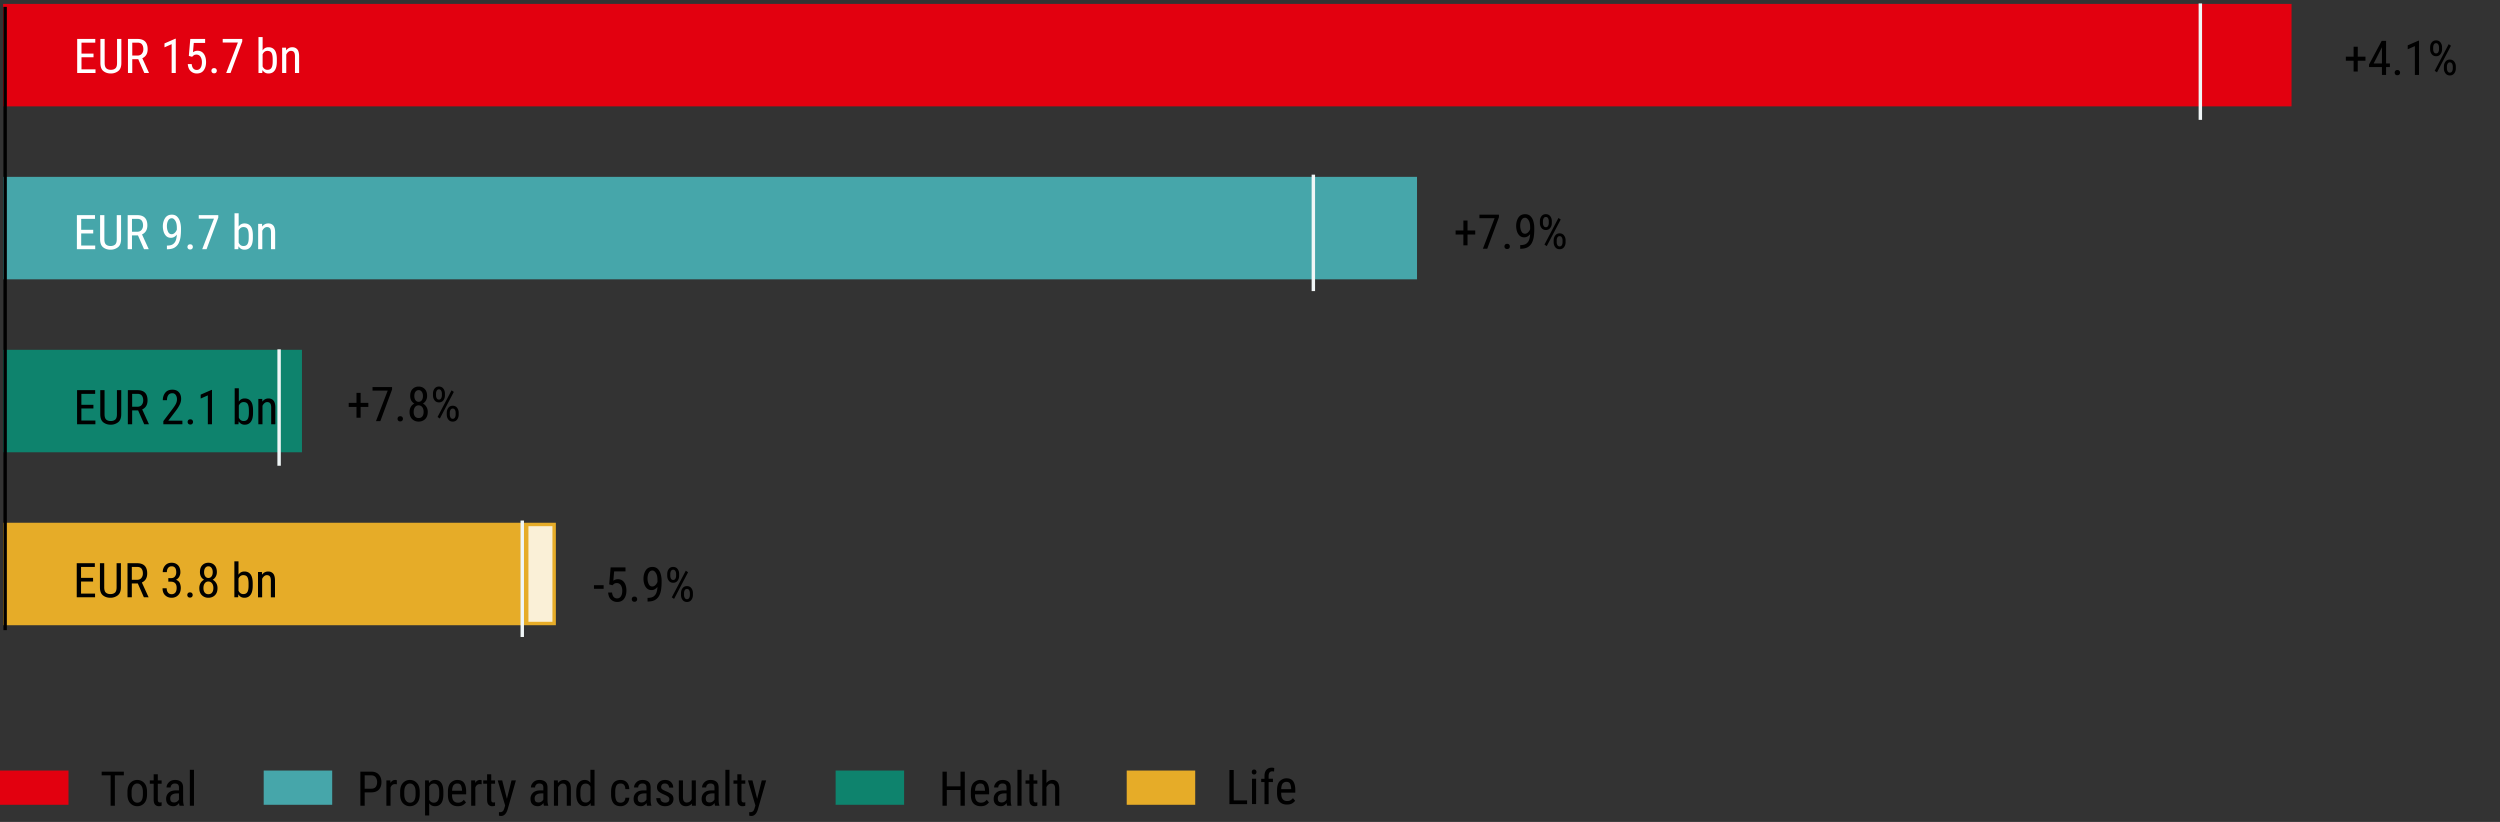 <svg xmlns="http://www.w3.org/2000/svg" width="730" height="240" viewBox="0 0 730 240"><rect x="0" y="0" width="730" height="240" fill="#333333" stroke="none"/><path fill="#e2000f" d="M642.823 1.143h26.307v29.921h-26.307z"/><path fill="#46a6aa" d="M383.546 51.643h30.223v29.921h-30.223z"/><path fill="#0e836d" d="M81.787 102.143h6.385v29.921h-6.385z"/><path fill="#faf0d7" d="M153.8 153.143h8.011v28.921H153.8z"/><path d="M161.311 153.643v27.92H154.3v-27.92h7.011m1-1H153.3v29.92h9.011v-29.92z" fill="#e6ac28"/><path fill="#e2000f" d="M.909 1.143h641.914v29.921H.909z"/><path fill="#46a6aa" d="M.909 51.643h382.637v29.921H.909z"/><path fill="#0e836d" d="M.909 102.143h80.878v29.921H.909z"/><path fill="#e6ac28" d="M.909 152.643H153.3v29.921H.909z"/><path fill="none" stroke="#000" stroke-linejoin="round" d="M1.5 2v182"/><path fill="none" stroke="#f0f6f7" stroke-miterlimit="10" d="M642.5 1v34M383.5 51v34M152.5 152v34M81.5 102v34"/><g><path d="M364.153 233.725v1.072h-5.16v-9.953h1.257v8.88h3.903zM365.514 225.44c0-.206.056-.38.17-.52.115-.143.286-.213.513-.213.224 0 .395.07.513.213.118.14.178.315.178.52 0 .195-.06.363-.178.502s-.29.209-.513.209c-.227 0-.398-.07-.512-.21s-.171-.306-.171-.501zm1.271 1.96v7.397h-1.203V227.4h1.203zM371.7 228.371h-1.258v6.426h-1.21v-6.426h-.963v-.97h.963v-.835c.01-.779.203-1.375.578-1.79.377-.415.89-.622 1.542-.622.24 0 .485.036.73.11l-.054 1.03a2.14 2.14 0 00-.554-.06c-.674 0-1.018.444-1.032 1.332v.834h1.258v.971zM378.174 233.82c-.2.282-.491.54-.872.768-.38.23-.89.346-1.528.346-.883 0-1.584-.266-2.098-.797-.515-.53-.775-1.354-.78-2.471v-.867c0-1.305.283-2.219.848-2.746.566-.526 1.197-.79 1.894-.79.925 0 1.588.3 1.99.897.4.596.6 1.461.6 2.59v.705h-4.121v.178c0 .787.149 1.363.447 1.724.299.364.728.545 1.289.545.405 0 .74-.08 1.002-.236.262-.158.493-.36.693-.606l.636.76zm-2.536-5.517c-.42 0-.768.144-1.046.433-.279.291-.438.852-.479 1.686h2.906v-.17c-.033-.57-.138-1.037-.319-1.402-.18-.364-.534-.547-1.062-.547zM106.488 231.375v3.902h-1.258v-9.953h3.172c.962 0 1.699.285 2.212.856.512.568.769 1.297.769 2.18 0 .956-.254 1.697-.763 2.222-.508.524-1.24.787-2.197.793h-1.935zm0-4.97v3.896h1.914c.61 0 1.051-.18 1.32-.54.268-.36.403-.822.403-1.388 0-.51-.135-.965-.403-1.367-.269-.4-.71-.602-1.32-.602h-1.914zM115.334 228.96c-.62 0-1.053.339-1.299 1.013v5.304h-1.21v-7.396h1.17l.026.746c.324-.588.782-.883 1.374-.883.214 0 .374.033.479.096l.007 1.176a2.811 2.811 0 00-.547-.055zM116.838 231.23c0-1.152.275-2.021.827-2.607s1.226-.879 2.023-.879c.807 0 1.488.293 2.04.88.555.585.832 1.454.832 2.606v.706c0 1.152-.277 2.021-.832 2.603a2.683 2.683 0 01-2.026.875c-.802 0-1.48-.29-2.034-.875-.553-.582-.83-1.451-.83-2.603v-.706zm1.21.706c0 .814.157 1.427.472 1.833.314.409.709.614 1.182.614 1.067 0 1.615-.772 1.648-2.31v-.842c0-.807-.159-1.416-.475-1.829-.317-.412-.713-.619-1.186-.619-.47 0-.86.207-1.173.62-.312.412-.468 1.02-.468 1.828v.705zM127.037 235.414c-.738 0-1.308-.281-1.709-.848v3.555h-1.21v-10.24h1.1l.062.806c.402-.628.983-.943 1.743-.943.775 0 1.372.27 1.791.81.42.54.636 1.399.65 2.575v.806c0 1.17-.211 2.043-.632 2.618-.422.574-1.02.86-1.795.86zm-.39-6.603c-.569 0-1.01.289-1.319.869v3.855c.306.565.75.848 1.333.848 1.034 0 1.566-.776 1.593-2.324v-.815c0-1.621-.535-2.433-1.606-2.433zM136.067 234.3c-.2.282-.49.54-.872.768-.38.23-.89.346-1.527.346-.884 0-1.584-.265-2.099-.797-.514-.53-.774-1.353-.779-2.47v-.868c0-1.304.282-2.218.848-2.746.565-.525 1.196-.789 1.893-.789.925 0 1.588.299 1.99.897.401.595.601 1.46.601 2.59v.705H132v.177c0 .787.15 1.363.447 1.725.3.363.729.545 1.29.545.405 0 .739-.08 1.002-.237.261-.158.493-.359.693-.605l.636.76zm-2.536-5.517c-.419 0-.767.145-1.046.434-.278.29-.437.851-.478 1.685h2.905v-.17c-.032-.57-.138-1.037-.318-1.402-.18-.363-.534-.547-1.063-.547zM140.094 228.96c-.62 0-1.053.339-1.299 1.013v5.304h-1.21v-7.396h1.169l.027.746c.323-.588.781-.883 1.374-.883.214 0 .374.033.479.096l.006 1.176a2.811 2.811 0 00-.546-.055zM144.544 235.277a2.312 2.312 0 01-.848.137c-.391 0-.735-.143-1.028-.43-.295-.287-.442-.802-.442-1.545v-4.588H141.1v-.97h1.128v-1.797h1.21v1.797h1.114v.97h-1.114v4.594c0 .38.065.621.194.725.13.105.277.158.441.158.173 0 .333-.027.479-.082l-.007 1.031zM148.201 236.42c-.396 1.23-1.025 1.846-1.886 1.846-.224 0-.431-.037-.623-.11v-1.025c.074.017.16.027.26.027.342 0 .615-.082.818-.246.202-.164.367-.463.495-.896l.239-.807-2.18-7.328h1.319l1.374 5.38 1.34-5.38h1.285l-2.44 8.539zM158.845 235.277c-.077-.177-.132-.443-.164-.798-.17.25-.392.468-.67.656-.279.185-.6.279-.964.279-.648 0-1.165-.182-1.556-.547-.389-.363-.584-.9-.584-1.605 0-.711.244-1.301.731-1.768s1.217-.701 2.188-.701h.834V230c0-.438-.099-.75-.298-.936-.197-.187-.495-.28-.891-.28-.388 0-.69.114-.906.34a1.135 1.135 0 00-.325.808h-1.21c0-.528.226-1.026.677-1.49s1.06-.698 1.825-.698c.684 0 1.244.172 1.682.514s.656.927.656 1.756v3.527c0 .697.075 1.24.225 1.627v.11h-1.25zm-1.614-.962c.342 0 .638-.09.89-.268s.43-.375.54-.594v-1.771h-.637c-.579 0-1.04.123-1.387.369s-.52.6-.52 1.06c0 .442.093.752.277.932.185.181.463.271.837.271zM164.34 228.81a1.23 1.23 0 00-.803.301 2.25 2.25 0 00-.584.787v5.38h-1.21v-7.397h1.142l.034.787c.47-.615 1.068-.924 1.798-.924.606 0 1.089.205 1.449.615s.54 1.102.54 2.073v4.845h-1.21v-4.86c0-.58-.096-.991-.287-1.237s-.48-.37-.868-.37zM172.503 235.277l-.055-.798c-.391.622-.964.935-1.716.935-.73 0-1.322-.287-1.78-.861-.458-.575-.687-1.448-.687-2.618v-.69c0-1.218.227-2.104.683-2.663s1.055-.838 1.798-.838c.716 0 1.267.287 1.655.861v-3.828h1.203v10.5h-1.101zm-3.028-3.341c0 .824.123 1.431.369 1.82.246.39.647.586 1.203.586.601 0 1.053-.307 1.353-.916v-3.713c-.314-.602-.76-.902-1.34-.902-.555 0-.957.197-1.206.587-.248.393-.374.993-.38 1.8v.738zM181.246 234.383c.36 0 .67-.114.93-.34.26-.225.405-.592.437-1.103h1.135c-.027.744-.285 1.341-.772 1.794s-1.065.68-1.73.68c-.952 0-1.656-.295-2.112-.885s-.689-1.414-.697-2.47v-.897c0-1.074.229-1.914.686-2.515.459-.602 1.166-.903 2.123-.903.752 0 1.35.237 1.795.707.443.473.68 1.131.707 1.973h-1.135c-.063-1.094-.52-1.64-1.367-1.64-.638 0-1.065.216-1.278.65-.214.431-.322 1.01-.322 1.728v.834c0 .725.106 1.305.319 1.736.21.434.638.65 1.28.65zM188.957 235.277c-.077-.177-.132-.443-.164-.798-.169.25-.392.468-.67.656-.278.185-.6.279-.964.279-.647 0-1.165-.182-1.556-.547-.388-.363-.584-.9-.584-1.605 0-.711.244-1.301.732-1.768s1.217-.701 2.187-.701h.834V230c0-.438-.098-.75-.298-.936-.197-.187-.495-.28-.891-.28-.388 0-.69.114-.906.34a1.135 1.135 0 00-.325.808h-1.21c0-.528.226-1.026.677-1.49s1.06-.698 1.825-.698c.684 0 1.244.172 1.682.514s.656.927.656 1.756v3.527c0 .697.075 1.24.226 1.627v.11h-1.251zm-1.613-.962c.342 0 .637-.09.888-.268s.431-.375.54-.594v-1.771h-.635c-.58 0-1.041.123-1.388.369s-.52.6-.52 1.06c0 .442.093.752.277.932.185.181.464.271.838.271zM195.444 233.385a.912.912 0 00-.324-.711c-.217-.192-.63-.418-1.241-.678s-1.092-.523-1.442-.793c-.397-.304-.595-.758-.595-1.36 0-.587.214-1.085.642-1.49.43-.406.997-.609 1.703-.609.756 0 1.344.215 1.763.643.42.43.63.963.63 1.6h-1.204c0-.305-.102-.583-.308-.83s-.499-.374-.881-.374c-.406 0-.697.104-.872.309a1.059 1.059 0 00-.263.71c0 .268.087.477.26.626s.517.336 1.032.564c.747.295 1.32.604 1.716.922.396.32.594.778.594 1.375 0 .65-.223 1.168-.67 1.551s-1.037.574-1.77.574c-.839 0-1.479-.238-1.921-.717s-.663-1.023-.663-1.634h1.21c.022.525.18.875.472 1.048.292.176.592.264.902.264.82 0 1.23-.33 1.23-.99zM202.04 235.277l-.02-.648c-.41.523-.999.785-1.764.785-.61 0-1.102-.213-1.476-.642-.374-.428-.56-1.135-.56-2.12v-4.771h1.203v4.82c.005.65.115 1.088.33 1.309s.453.332.708.332c.73 0 1.235-.33 1.517-.992v-5.47h1.21v7.397h-1.148zM208.815 235.277c-.078-.177-.132-.443-.165-.798-.168.25-.391.468-.67.656-.278.185-.6.279-.963.279-.648 0-1.165-.182-1.556-.547-.389-.363-.584-.9-.584-1.605 0-.711.244-1.301.731-1.768s1.217-.701 2.188-.701h.834V230c0-.438-.099-.75-.298-.936-.197-.187-.495-.28-.892-.28-.387 0-.69.114-.905.34a1.135 1.135 0 00-.325.808H205c0-.528.225-1.026.677-1.49s1.06-.698 1.825-.698c.683 0 1.244.172 1.681.514s.657.927.657 1.756v3.527c0 .697.075 1.24.225 1.627v.11h-1.25zm-1.614-.962c.342 0 .638-.09.889-.268s.43-.375.54-.594v-1.771h-.636c-.579 0-1.04.123-1.388.369s-.519.6-.519 1.06c0 .442.093.752.276.932.186.181.464.271.838.271zM213.012 224.777v10.5h-1.203v-10.5h1.203zM217.62 235.277a2.312 2.312 0 01-.849.137c-.391 0-.735-.143-1.028-.43-.295-.287-.441-.802-.441-1.545v-4.588h-1.128v-.97h1.128v-1.797h1.21v1.797h1.114v.97h-1.114v4.594c0 .38.065.621.194.725.13.105.277.158.441.158.173 0 .333-.027.479-.082l-.007 1.031zM221.276 236.42c-.396 1.23-1.025 1.846-1.886 1.846-.224 0-.431-.037-.622-.11v-1.025c.073.017.159.027.26.027.341 0 .614-.082.817-.246.202-.164.367-.463.495-.896l.24-.807-2.181-7.328h1.319l1.374 5.38 1.34-5.38h1.285l-2.44 8.539zM29.686 226.404v-1.08h6.474v1.08h-2.618v8.873h-1.244v-8.873h-2.612zM37.213 231.23c0-1.152.275-2.021.827-2.607s1.226-.879 2.023-.879c.807 0 1.488.293 2.04.88.555.585.831 1.454.831 2.606v.706c0 1.152-.276 2.021-.83 2.603a2.683 2.683 0 01-2.027.875c-.802 0-1.48-.29-2.034-.875-.553-.582-.83-1.451-.83-2.603v-.706zm1.21.706c0 .814.157 1.427.472 1.833.314.409.709.614 1.182.614 1.067 0 1.615-.772 1.648-2.31v-.842c0-.807-.159-1.416-.475-1.829-.317-.412-.713-.619-1.186-.619-.47 0-.86.207-1.173.62-.312.412-.468 1.02-.468 1.828v.705zM47.187 235.277a2.312 2.312 0 01-.848.137c-.392 0-.736-.143-1.028-.43-.295-.287-.442-.802-.442-1.545v-4.588h-1.128v-.97h1.128v-1.797h1.21v1.797h1.114v.97H46.08v4.594c0 .38.065.621.194.725.131.105.278.158.442.158.173 0 .333-.027.478-.082l-.007 1.031zM52.443 235.277c-.077-.177-.131-.443-.164-.798-.169.25-.391.468-.67.656-.278.185-.6.279-.964.279-.647 0-1.165-.182-1.555-.547-.389-.363-.584-.9-.584-1.605 0-.711.244-1.301.731-1.768s1.217-.701 2.188-.701h.834V230c0-.438-.099-.75-.298-.936-.197-.187-.495-.28-.892-.28-.388 0-.69.114-.905.34a1.135 1.135 0 00-.325.808h-1.21c0-.528.225-1.026.677-1.49s1.06-.698 1.825-.698c.683 0 1.244.172 1.681.514s.657.927.657 1.756v3.527c0 .697.075 1.24.225 1.627v.11h-1.25zm-1.613-.962c.342 0 .638-.09.889-.268s.43-.375.54-.594v-1.771h-.636c-.579 0-1.04.123-1.388.369s-.52.6-.52 1.06c0 .442.094.752.277.932.186.181.464.271.838.271zM56.64 224.777v10.5h-1.203v-10.5h1.204zM280.465 235.277v-4.6h-4v4.6h-1.257v-9.953h1.258v4.28h3.999v-4.28h1.258v9.953h-1.258zM288.77 234.3c-.2.282-.49.54-.872.768-.38.23-.89.346-1.527.346-.884 0-1.584-.265-2.098-.797-.515-.53-.775-1.353-.78-2.47v-.868c0-1.304.282-2.218.848-2.746.565-.525 1.196-.789 1.894-.789.924 0 1.587.299 1.989.897.401.595.601 1.46.601 2.59v.705h-4.122v.177c0 .787.15 1.363.448 1.725.298.363.728.545 1.289.545.405 0 .739-.08 1.002-.237.261-.158.493-.359.693-.605l.636.76zm-2.536-5.517c-.418 0-.767.145-1.045.434-.279.29-.438.851-.479 1.685h2.905v-.17c-.032-.57-.137-1.037-.318-1.402-.18-.363-.534-.547-1.063-.547zM294.096 235.277c-.077-.177-.132-.443-.164-.798-.17.25-.392.468-.67.656-.279.185-.6.279-.964.279-.648 0-1.165-.182-1.556-.547-.389-.363-.584-.9-.584-1.605 0-.711.244-1.301.731-1.768s1.217-.701 2.188-.701h.834V230c0-.438-.099-.75-.298-.936-.197-.187-.495-.28-.892-.28-.387 0-.689.114-.905.34a1.135 1.135 0 00-.325.808h-1.21c0-.528.226-1.026.677-1.49s1.06-.698 1.825-.698c.684 0 1.244.172 1.682.514s.656.927.656 1.756v3.527c0 .697.075 1.24.225 1.627v.11h-1.25zm-1.614-.962c.342 0 .638-.09.89-.268s.43-.375.54-.594v-1.771h-.637c-.579 0-1.04.123-1.387.369s-.52.6-.52 1.06c0 .442.093.752.277.932.185.181.464.271.838.271zM298.293 224.777v10.5h-1.203v-10.5h1.203zM302.9 235.277a2.312 2.312 0 01-.847.137c-.392 0-.736-.143-1.029-.43-.294-.287-.441-.802-.441-1.545v-4.588h-1.128v-.97h1.128v-1.797h1.21v1.797h1.114v.97h-1.114v4.594c0 .38.065.621.194.725.131.105.278.158.442.158.173 0 .333-.027.478-.082l-.007 1.031zM306.947 228.81a1.23 1.23 0 00-.803.301 2.25 2.25 0 00-.584.787v5.38h-1.21v-10.5h1.21v3.849c.464-.588 1.052-.883 1.763-.883.607 0 1.09.205 1.45.615s.54 1.102.54 2.073v4.845h-1.21v-4.86c0-.58-.096-.991-.288-1.237s-.48-.37-.868-.37z"/><path d="M22.538 21.324v-9.953h5.284v1.08h-4.026v3.2h3.513v1.073h-3.513v3.527h4.094v1.073h-5.352zM34.18 11.371h1.257v7.007c0 1.121-.31 1.915-.93 2.382a3.456 3.456 0 01-2.14.7c-.86 0-1.585-.232-2.173-.7-.588-.467-.882-1.261-.882-2.382V11.37h1.251v7.007c0 .78.164 1.31.493 1.589.328.281.765.42 1.312.42.551 0 .991-.139 1.32-.42.327-.28.492-.81.492-1.59v-7.006zM42.143 21.324l-1.77-4.033h-1.75v4.033h-1.258v-9.953h2.782c.989 0 1.73.25 2.225.748.495.5.742 1.246.742 2.24 0 1.285-.52 2.166-1.559 2.645l1.935 4.238v.082h-1.347zm-3.52-8.873v3.767h1.51c.575 0 1.005-.18 1.292-.544.288-.361.431-.8.431-1.315 0-.575-.13-1.037-.39-1.384-.26-.35-.7-.524-1.319-.524h-1.524zM51.33 11.316v10.008h-1.21v-8.429l-2.091.93v-1.141l3.117-1.368h.185zM56.102 16.587l-.964-.26.424-4.956h4.334v1.169h-3.315l-.233 2.707c.424-.287.866-.43 1.327-.43.779 0 1.39.301 1.832.905.442.604.663 1.414.663 2.43 0 .952-.226 1.742-.677 2.37-.451.625-1.128.939-2.03.939a2.546 2.546 0 01-1.764-.68c-.502-.454-.79-1.145-.868-2.075h1.141c.132 1.143.63 1.716 1.49 1.716.47 0 .837-.203 1.101-.609.264-.405.397-.955.397-1.647 0-.624-.137-1.15-.41-1.576a1.31 1.31 0 00-1.17-.64c-.341 0-.593.057-.755.172a3.633 3.633 0 00-.523.465zM61.735 20.654c0-.214.067-.395.202-.543.134-.148.329-.222.584-.222.255 0 .45.074.585.222.134.148.202.33.202.543 0 .21-.068.388-.202.533-.135.146-.33.22-.585.22-.255 0-.45-.074-.584-.22a.757.757 0 01-.202-.533zM70.738 11.371v.711l-3.425 9.242h-1.271l3.424-8.914H65.03v-1.039h5.708zM80.835 17.981c0 1.171-.212 2.044-.636 2.619s-1.023.86-1.798.86c-.78 0-1.365-.336-1.757-1.01l-.061.874h-1.108v-10.5h1.21v3.904c.388-.624.957-.937 1.71-.937.77 0 1.365.27 1.787.81.421.54.64 1.398.653 2.574v.806zm-2.755-3.124c-.62 0-1.085.335-1.395 1.005v3.528c.31.665.777.998 1.402.998.547 0 .938-.192 1.176-.575.236-.382.357-.977.362-1.784v-.738c0-.82-.112-1.43-.335-1.832-.224-.401-.627-.602-1.21-.602zM84.977 14.857c-.296 0-.564.101-.803.301s-.434.463-.584.786v5.38h-1.21v-7.396h1.141l.034.786c.47-.615 1.069-.923 1.798-.923.606 0 1.09.205 1.45.615.36.41.54 1.1.54 2.071v4.847h-1.21v-4.86c0-.58-.096-.991-.288-1.238s-.48-.369-.868-.369zM22.451 72.772V62.82h5.285v1.08h-4.027v3.2h3.514v1.073h-3.514v3.527h4.095v1.073H22.45zM34.093 62.82h1.258v7.006c0 1.121-.31 1.915-.93 2.382a3.456 3.456 0 01-2.14.701c-.86 0-1.585-.233-2.173-.701-.588-.467-.882-1.26-.882-2.382V62.82h1.25v7.007c0 .78.165 1.31.493 1.589.328.281.766.42 1.313.42.55 0 .99-.139 1.319-.42.328-.28.492-.81.492-1.589V62.82zM42.057 72.772l-1.77-4.033h-1.75v4.033h-1.258V62.82h2.782c.989 0 1.73.25 2.225.748.494.5.742 1.246.742 2.24 0 1.285-.52 2.167-1.559 2.645l1.935 4.238v.082h-1.347zm-3.52-8.873v3.767h1.51c.574 0 1.005-.18 1.292-.544.287-.361.43-.8.43-1.315 0-.574-.13-1.036-.389-1.384-.26-.35-.7-.523-1.32-.523h-1.523zM52.844 67.167c0 .647-.041 1.3-.123 1.959a5.893 5.893 0 01-.52 1.818c-.264.553-.663 1-1.196 1.336s-1.287.506-2.263.506l-.006-1.073c.82 0 1.427-.15 1.822-.451.394-.301.666-.697.816-1.187.15-.489.237-1.012.26-1.568-.483.624-1.05.936-1.702.936-.565 0-1.022-.164-1.37-.492s-.605-.746-.766-1.255a5.156 5.156 0 01-.243-1.575c0-.948.218-1.758.653-2.43.435-.673 1.09-1.008 1.965-1.008.652 0 1.174.196 1.566.587.391.392.674.896.847 1.511.173.615.26 1.258.26 1.928v.458zm-4.108-1.114c0 .593.112 1.13.338 1.613s.58.725 1.063.725c.305 0 .597-.13.875-.386.278-.258.487-.576.629-.954v-.513c0-.907-.154-1.601-.461-2.085s-.644-.724-1.009-.724c-.46 0-.814.221-1.063.667-.248.443-.372.996-.372 1.657zM54.737 72.103c0-.214.068-.396.202-.543.134-.149.33-.223.585-.223.255 0 .45.074.584.222.134.148.202.33.202.544 0 .21-.068.387-.202.533-.134.145-.33.219-.584.219-.256 0-.45-.074-.585-.22a.757.757 0 01-.202-.533zM63.74 62.82v.71l-3.424 9.242h-1.272l3.425-8.914h-4.437V62.82h5.708zM73.837 69.43c0 1.17-.212 2.044-.636 2.618s-1.023.861-1.797.861c-.78 0-1.365-.337-1.757-1.012l-.062.875h-1.107v-10.5h1.21v3.904c.387-.624.957-.937 1.709-.937.77 0 1.366.27 1.787.81.422.54.64 1.398.653 2.574v.807zm-2.755-3.124c-.62 0-1.084.335-1.394 1.005v3.527c.31.665.777.998 1.401.998.547 0 .939-.191 1.176-.574.237-.383.358-.978.362-1.784v-.739c0-.82-.111-1.43-.335-1.832-.223-.401-.626-.601-1.21-.601zM77.98 66.306c-.297 0-.564.1-.804.3s-.434.463-.584.787v5.38h-1.21v-7.397h1.142l.034.786c.469-.615 1.068-.923 1.798-.923.606 0 1.089.205 1.449.615.36.41.54 1.101.54 2.072v4.846h-1.21v-4.86c0-.58-.096-.991-.287-1.237s-.481-.37-.868-.37z" fill="#fff"/><path d="M22.503 123.877v-9.953h5.284v1.08h-4.026v3.2h3.514v1.072H23.76v3.528h4.095v1.073h-5.353zM34.145 113.924h1.258v7.007c0 1.12-.31 1.915-.93 2.381a3.456 3.456 0 01-2.14.702c-.861 0-1.586-.234-2.173-.702-.588-.466-.882-1.26-.882-2.381v-7.007h1.25v7.007c0 .779.165 1.31.493 1.589.328.28.766.42 1.312.42.552 0 .992-.14 1.32-.42.328-.28.492-.81.492-1.59v-7.006zM42.109 123.877l-1.77-4.033h-1.75v4.033H37.33v-9.953h2.783c.988 0 1.73.25 2.225.748.494.5.741 1.246.741 2.24 0 1.284-.52 2.166-1.558 2.645l1.934 4.238v.082H42.11zm-3.52-8.873v3.766h1.51c.574 0 1.005-.18 1.292-.543.287-.362.43-.801.43-1.316 0-.574-.13-1.036-.39-1.384-.259-.35-.699-.523-1.318-.523h-1.525zM53.258 122.838v1.039h-5.564v-.91l2.761-3.656c.492-.661.82-1.182.981-1.563.162-.38.243-.764.243-1.151 0-.488-.117-.905-.352-1.251a1.126 1.126 0 00-.988-.52c-.556 0-.96.19-1.21.568-.25.378-.376.863-.376 1.456h-1.21c0-.84.233-1.559.7-2.16.468-.602 1.166-.903 2.096-.903.802 0 1.427.244 1.876.732.45.487.674 1.13.674 1.927 0 .583-.146 1.17-.438 1.757-.291.588-.652 1.16-1.08 1.716l-2.228 2.919h4.115zM54.79 123.207c0-.214.066-.396.201-.543.134-.148.33-.223.585-.223.255 0 .45.074.584.223.134.147.202.33.202.543 0 .21-.068.388-.202.533-.135.146-.33.219-.585.219-.255 0-.45-.073-.584-.219a.757.757 0 01-.202-.533zM61.899 113.87v10.007h-1.21v-8.429l-2.092.93v-1.142l3.117-1.367h.185zM73.889 120.534c0 1.171-.212 2.044-.636 2.618s-1.023.862-1.798.862c-.779 0-1.365-.337-1.756-1.012l-.062.875H68.53v-10.5h1.21v3.903c.387-.624.957-.936 1.709-.936.77 0 1.366.27 1.787.81.422.54.64 1.398.653 2.574v.806zm-2.755-3.124c-.62 0-1.085.335-1.395 1.005v3.527c.31.665.777.998 1.402.998.547 0 .939-.191 1.176-.574.237-.383.357-.977.362-1.784v-.738c0-.82-.112-1.431-.335-1.832-.223-.402-.627-.602-1.21-.602zM78.031 117.41c-.296 0-.564.1-.803.301s-.434.463-.584.786v5.38h-1.21v-7.396h1.141l.035.786c.469-.616 1.068-.923 1.797-.923.606 0 1.09.205 1.45.615.36.41.54 1.1.54 2.071v4.847h-1.21v-4.86c0-.58-.096-.992-.287-1.238s-.481-.369-.869-.369zM22.406 174.411v-9.953h5.284v1.08h-4.026v3.2h3.513v1.072h-3.513v3.528h4.094v1.073h-5.352zM34.047 164.458h1.258v7.007c0 1.12-.31 1.915-.93 2.382a3.456 3.456 0 01-2.14.7c-.86 0-1.585-.233-2.173-.7-.588-.467-.882-1.261-.882-2.382v-7.007h1.251v7.007c0 .78.164 1.31.493 1.589.328.28.765.42 1.312.42.551 0 .991-.139 1.32-.42.327-.28.492-.81.492-1.59v-7.006zM42.011 174.411l-1.77-4.033h-1.75v4.033h-1.258v-9.953h2.782c.989 0 1.73.25 2.225.748.495.5.742 1.246.742 2.24 0 1.284-.52 2.166-1.559 2.645l1.935 4.238v.082H42.01zm-3.52-8.873v3.767H40c.575 0 1.005-.181 1.292-.544.287-.362.431-.801.431-1.316 0-.574-.13-1.036-.39-1.383-.26-.35-.7-.524-1.319-.524h-1.524zM49.148 169.852v-1.04h.78c.519 0 .905-.162 1.158-.485s.38-.73.38-1.217c0-1.167-.45-1.75-1.347-1.75-.424 0-.763.155-1.015.461-.253.309-.38.722-.38 1.241h-1.203c0-.76.235-1.408.704-1.941.47-.533 1.1-.8 1.894-.8.756 0 1.371.239 1.845.715s.711 1.177.711 2.102c0 .369-.1.761-.3 1.18-.201.415-.53.742-.985.98.56.21.934.539 1.121.988.187.448.28.899.28 1.35 0 .93-.256 1.647-.768 2.153s-1.15.759-1.911.759c-.743 0-1.37-.24-1.88-.72-.51-.482-.766-1.165-.766-2.049h1.21c0 .525.127.944.38 1.258s.605.472 1.056.472c.446 0 .803-.153 1.07-.458s.4-.768.4-1.388c0-1.208-.572-1.811-1.716-1.811h-.718zM54.692 173.741c0-.214.067-.395.202-.543.134-.148.329-.223.584-.223.255 0 .45.075.585.223.134.148.201.33.201.543 0 .21-.067.388-.201.533-.135.146-.33.22-.585.22-.255 0-.45-.074-.584-.22a.757.757 0 01-.202-.533zM63.51 171.718c0 .91-.254 1.611-.762 2.098-.508.488-1.14.732-1.897.732-.752 0-1.382-.245-1.89-.735s-.762-1.188-.762-2.095c0-.556.124-1.047.372-1.473a2.437 2.437 0 011.016-.968c-.803-.465-1.204-1.208-1.204-2.228 0-.87.233-1.543.698-2.017s1.057-.71 1.777-.71 1.311.237 1.774.71c.462.474.694 1.147.694 2.017 0 .492-.11.932-.332 1.323a2.425 2.425 0 01-.892.912c.428.219.77.541 1.026.967.255.427.382.915.382 1.467zm-1.203-.028c0-.555-.133-1.01-.4-1.36s-.62-.526-1.063-.526c-.451 0-.804.175-1.06.526-.255.35-.382.805-.382 1.36 0 .575.126 1.02.38 1.34s.609.479 1.069.479c.465 0 .824-.16 1.077-.479s.38-.765.38-1.34zm-.191-4.62c0-.498-.114-.907-.342-1.227-.228-.323-.533-.483-.916-.483s-.69.155-.92.461c-.23.309-.345.724-.345 1.248 0 .515.114.928.342 1.238.228.31.535.464.923.464.383 0 .688-.155.916-.464.228-.31.342-.723.342-1.238zM73.791 171.068c0 1.171-.211 2.044-.635 2.619s-1.023.86-1.798.86c-.78 0-1.365-.336-1.757-1.01l-.061.874h-1.108v-10.5h1.21v3.904c.387-.624.957-.937 1.71-.937.77 0 1.365.27 1.787.81.421.54.639 1.398.653 2.574v.806zm-2.754-3.124c-.62 0-1.085.335-1.395 1.005v3.527c.31.665.777.998 1.402.998.546 0 .938-.19 1.175-.574.237-.383.358-.977.363-1.784v-.738c0-.82-.112-1.43-.335-1.832-.224-.402-.627-.602-1.21-.602zM77.934 167.944c-.296 0-.564.1-.803.301s-.434.463-.585.786v5.38h-1.21v-7.396h1.142l.034.786c.47-.615 1.069-.923 1.798-.923.606 0 1.09.205 1.45.615.36.41.54 1.1.54 2.071v4.847h-1.21v-4.86c0-.58-.096-.992-.288-1.238s-.48-.369-.868-.369z"/><path fill="#e6ac28" d="M329 225h20v10h-20z"/><path fill="#0e836d" d="M244 225h20v10h-20z"/><path fill="#e2000f" d="M0 225h20v10H0z"/><path fill="#46a6aa" d="M77 225h20v10H77z"/><path d="M430.767 68.481h-2.25v3.152h-1.21V68.48h-2.269v-1.19h2.27v-2.904h1.21v2.905h2.249v1.19zM437.699 62.678v.71l-3.425 9.243h-1.272l3.425-8.914h-4.436v-1.04h5.708zM439.298 71.96c0-.213.067-.395.202-.542.134-.149.329-.223.584-.223.255 0 .45.074.585.223.134.147.201.329.201.543 0 .21-.067.388-.201.533-.135.146-.33.219-.585.219-.255 0-.45-.073-.584-.219a.757.757 0 01-.202-.533zM448.007 67.025c0 .648-.04 1.3-.123 1.96a5.893 5.893 0 01-.52 1.818c-.264.553-.662.999-1.196 1.336s-1.287.506-2.262.506l-.007-1.074c.82 0 1.427-.15 1.822-.45.394-.302.666-.697.816-1.187.15-.49.237-1.013.26-1.569-.483.624-1.05.937-1.702.937-.565 0-1.022-.164-1.37-.492s-.604-.746-.766-1.255a5.156 5.156 0 01-.243-1.576c0-.948.218-1.757.653-2.43.435-.672 1.09-1.008 1.965-1.008.652 0 1.174.196 1.566.588.392.391.674.895.847 1.51.174.616.26 1.258.26 1.928v.458zm-4.108-1.114c0 .593.113 1.13.338 1.613s.58.725 1.063.725c.305 0 .597-.129.875-.386.278-.258.488-.576.629-.954v-.513c0-.907-.154-1.601-.461-2.084s-.644-.725-1.009-.725c-.46 0-.814.222-1.063.667-.248.443-.372.996-.372 1.657zM449.648 64.592c0-.566.153-1.049.461-1.453.308-.403.733-.605 1.275-.605.551 0 .981.202 1.289.605.307.404.461.887.461 1.453v.526c0 .556-.153 1.036-.458 1.439-.305.404-.731.605-1.278.605s-.976-.201-1.286-.605c-.31-.403-.464-.883-.464-1.439v-.526zm.888.526c0 .315.07.597.209.848.139.25.356.376.653.376.287 0 .5-.124.639-.373a1.71 1.71 0 00.208-.85v-.527c0-.32-.07-.606-.211-.857a.695.695 0 00-.65-.38c-.287 0-.5.126-.64.38-.138.252-.208.538-.208.857v.526zm5.196-1.025l-4.081 7.78-.67-.452 4.088-7.78.663.452zm-2.065 6.097c0-.56.155-1.042.465-1.446.31-.402.736-.604 1.278-.604.547 0 .974.202 1.282.604.308.404.461.886.461 1.446v.534c0 .56-.153 1.042-.461 1.446-.308.402-.733.604-1.275.604-.547 0-.975-.202-1.285-.604-.31-.404-.465-.886-.465-1.446v-.534zm.889.534c0 .319.07.603.212.854a.696.696 0 00.65.376c.286 0 .5-.124.638-.372.14-.249.209-.535.209-.858v-.534c0-.323-.07-.609-.212-.858-.141-.248-.355-.372-.643-.372s-.501.124-.642.372a1.708 1.708 0 00-.212.858v.534zM107.552 118.82h-2.249v3.15h-1.21v-3.15h-2.27v-1.19h2.27v-2.905h1.21v2.905h2.249v1.19zM114.484 113.016v.71l-3.425 9.243h-1.272l3.425-8.914h-4.436v-1.04h5.708zM116.083 122.299c0-.214.067-.396.202-.543.134-.149.33-.223.585-.223.255 0 .45.074.584.223.134.147.202.329.202.543 0 .21-.068.387-.202.533-.134.145-.33.219-.584.219-.256 0-.45-.073-.585-.219a.757.757 0 01-.202-.533zM124.902 120.275c0 .911-.255 1.612-.763 2.099-.508.487-1.14.731-1.897.731-.752 0-1.382-.245-1.89-.734-.508-.49-.762-1.188-.762-2.096 0-.555.124-1.047.373-1.472a2.437 2.437 0 011.015-.968c-.802-.465-1.203-1.208-1.203-2.229 0-.87.232-1.543.697-2.016s1.057-.711 1.777-.711 1.312.237 1.774.71c.463.474.694 1.147.694 2.017 0 .493-.11.933-.332 1.324a2.425 2.425 0 01-.892.912c.429.218.77.54 1.026.966.255.427.383.915.383 1.467zm-1.204-.027c0-.556-.133-1.01-.4-1.36s-.62-.527-1.062-.527c-.452 0-.805.176-1.06.527-.255.35-.383.804-.383 1.36 0 .574.127 1.02.38 1.34s.609.478 1.07.478c.464 0 .823-.159 1.076-.478s.38-.766.38-1.34zm-.19-4.621c0-.497-.115-.906-.343-1.227-.228-.322-.533-.482-.916-.482s-.69.154-.92.46c-.23.31-.344.724-.344 1.249 0 .514.113.928.341 1.237.228.31.536.465.923.465.383 0 .688-.155.916-.465.228-.31.342-.723.342-1.237zM126.433 114.93c0-.566.154-1.05.461-1.453.308-.403.733-.605 1.275-.605.551 0 .981.202 1.289.605.307.404.461.887.461 1.453v.526c0 .556-.153 1.036-.458 1.439-.305.404-.731.605-1.278.605s-.975-.201-1.285-.605c-.31-.403-.465-.883-.465-1.439v-.526zm.888.526c0 .315.07.597.209.848.139.25.356.376.653.376.287 0 .5-.124.639-.373a1.71 1.71 0 00.208-.85v-.527c0-.32-.07-.606-.211-.858a.695.695 0 00-.65-.38c-.287 0-.5.127-.639.38-.14.252-.209.539-.209.858v.526zm5.196-1.025l-4.081 7.779-.67-.451 4.088-7.78.663.452zm-2.065 6.097c0-.56.155-1.042.465-1.446.31-.402.736-.604 1.279-.604.546 0 .974.202 1.281.604.308.404.462.886.462 1.446v.533c0 .561-.154 1.042-.462 1.447-.307.402-.732.604-1.275.604-.547 0-.975-.202-1.285-.604-.31-.405-.465-.886-.465-1.447v-.533zm.89.533c0 .32.07.604.211.855a.696.696 0 00.65.376c.287 0 .5-.124.639-.372.138-.25.208-.535.208-.859v-.533c0-.323-.07-.61-.212-.858-.141-.248-.355-.372-.642-.372s-.502.124-.643.372a1.708 1.708 0 00-.212.858v.533zM176.262 170.886v1.039h-2.823v-1.04h2.823zM178.846 170.9l-.964-.26.424-4.956h4.334v1.168h-3.315l-.233 2.707c.424-.287.866-.43 1.326-.43.78 0 1.39.302 1.832.906.442.603.664 1.413.664 2.43 0 .952-.226 1.742-.677 2.369-.451.626-1.128.94-2.03.94a2.546 2.546 0 01-1.764-.68c-.502-.455-.791-1.146-.868-2.076h1.141c.132 1.144.63 1.716 1.49 1.716.47 0 .837-.203 1.101-.608.264-.406.396-.955.396-1.648 0-.624-.136-1.15-.41-1.576a1.31 1.31 0 00-1.169-.639c-.341 0-.593.057-.755.171a3.633 3.633 0 00-.523.465zM184.479 174.967c0-.214.067-.396.202-.543.134-.149.329-.223.584-.223.255 0 .45.074.585.223.134.147.201.329.201.543 0 .21-.067.387-.201.533-.135.145-.33.219-.585.219-.255 0-.45-.073-.584-.219a.757.757 0 01-.202-.533zM193.188 170.031c0 .648-.041 1.3-.123 1.96a5.893 5.893 0 01-.52 1.818c-.264.552-.663.999-1.196 1.336s-1.287.505-2.262.505l-.007-1.073c.82 0 1.427-.15 1.821-.451.394-.3.667-.696.817-1.187.15-.489.237-1.012.26-1.568-.483.624-1.05.937-1.702.937-.565 0-1.022-.164-1.37-.493s-.604-.746-.766-1.254a5.156 5.156 0 01-.243-1.576c0-.948.218-1.757.653-2.43.435-.672 1.09-1.008 1.965-1.008.652 0 1.174.196 1.566.588.392.391.674.895.847 1.51.174.616.26 1.258.26 1.928v.458zm-4.108-1.114c0 .593.112 1.13.338 1.613s.58.725 1.063.725c.305 0 .597-.129.875-.386.278-.258.487-.576.629-.954v-.513c0-.907-.154-1.601-.462-2.085s-.643-.724-1.008-.724c-.46 0-.814.221-1.063.667-.248.443-.372.996-.372 1.657zM194.829 167.598c0-.566.153-1.05.461-1.453.308-.403.732-.605 1.275-.605.551 0 .98.202 1.288.605.308.404.462.887.462 1.453v.526c0 .556-.153 1.036-.458 1.439-.306.404-.732.605-1.278.605s-.976-.201-1.286-.605c-.31-.403-.464-.883-.464-1.439v-.526zm.888.526c0 .315.07.597.209.848.139.25.356.376.653.376.287 0 .5-.124.639-.373a1.71 1.71 0 00.208-.85v-.527c0-.32-.07-.606-.212-.858a.695.695 0 00-.649-.38c-.287 0-.5.126-.64.38-.138.252-.208.538-.208.858v.526zm5.196-1.025l-4.082 7.779-.67-.451 4.088-7.78.664.452zm-2.065 6.097c0-.56.155-1.042.465-1.446.31-.402.736-.605 1.278-.605.547 0 .974.203 1.282.605.307.404.461.886.461 1.446v.534c0 .56-.154 1.042-.461 1.446-.308.402-.733.604-1.275.604-.547 0-.975-.202-1.285-.604-.31-.404-.465-.886-.465-1.446v-.534zm.889.534c0 .319.07.603.212.854a.696.696 0 00.65.376c.286 0 .5-.124.638-.372.14-.25.209-.535.209-.858v-.534c0-.323-.071-.61-.212-.858-.142-.248-.356-.372-.643-.372s-.501.124-.642.372a1.708 1.708 0 00-.212.858v.534zM690.715 17.736h-2.25v3.152h-1.21v-3.152h-2.269v-1.19h2.27v-2.904h1.21v2.905h2.249v1.19zM691.76 18.83l3.699-6.897h1.278v6.603h1.108v1.04h-1.108v2.31h-1.21v-2.31h-3.766v-.746zm1.347-.294h2.42v-4.75l-.068.143-2.352 4.607zM699.246 21.216c0-.214.067-.396.202-.543.134-.149.329-.223.584-.223.255 0 .45.074.585.223.134.147.202.329.202.543 0 .21-.068.388-.202.533-.135.146-.33.219-.585.219-.255 0-.45-.073-.584-.219a.757.757 0 01-.202-.533zM706.356 11.878v10.008h-1.21v-8.429l-2.092.93v-1.142l3.117-1.367h.184zM709.596 13.847c0-.566.153-1.05.461-1.453.308-.403.732-.605 1.275-.605.551 0 .981.202 1.289.605.307.404.461.887.461 1.453v.526c0 .556-.153 1.036-.458 1.439-.305.404-.731.605-1.278.605s-.976-.201-1.285-.605c-.31-.403-.465-.883-.465-1.439v-.526zm.888.526c0 .315.07.597.209.848.139.25.356.376.653.376.287 0 .5-.124.639-.373a1.71 1.71 0 00.208-.85v-.527c0-.32-.07-.606-.212-.858a.695.695 0 00-.649-.38c-.287 0-.5.126-.64.38-.138.252-.208.538-.208.858v.526zm5.196-1.025l-4.081 7.779-.67-.451 4.088-7.78.663.452zm-2.065 6.097c0-.56.155-1.042.465-1.446.31-.402.736-.605 1.278-.605.547 0 .974.203 1.282.605.308.404.461.886.461 1.446v.533c0 .561-.153 1.042-.461 1.447-.308.402-.733.604-1.275.604-.547 0-.975-.202-1.285-.604-.31-.404-.465-.886-.465-1.446v-.534zm.889.534c0 .319.07.603.212.854a.696.696 0 00.65.376c.286 0 .5-.124.638-.372.14-.25.209-.535.209-.858v-.534c0-.323-.07-.61-.212-.858-.141-.248-.355-.372-.643-.372s-.501.124-.642.372a1.708 1.708 0 00-.212.858v.534z"/></g></svg>